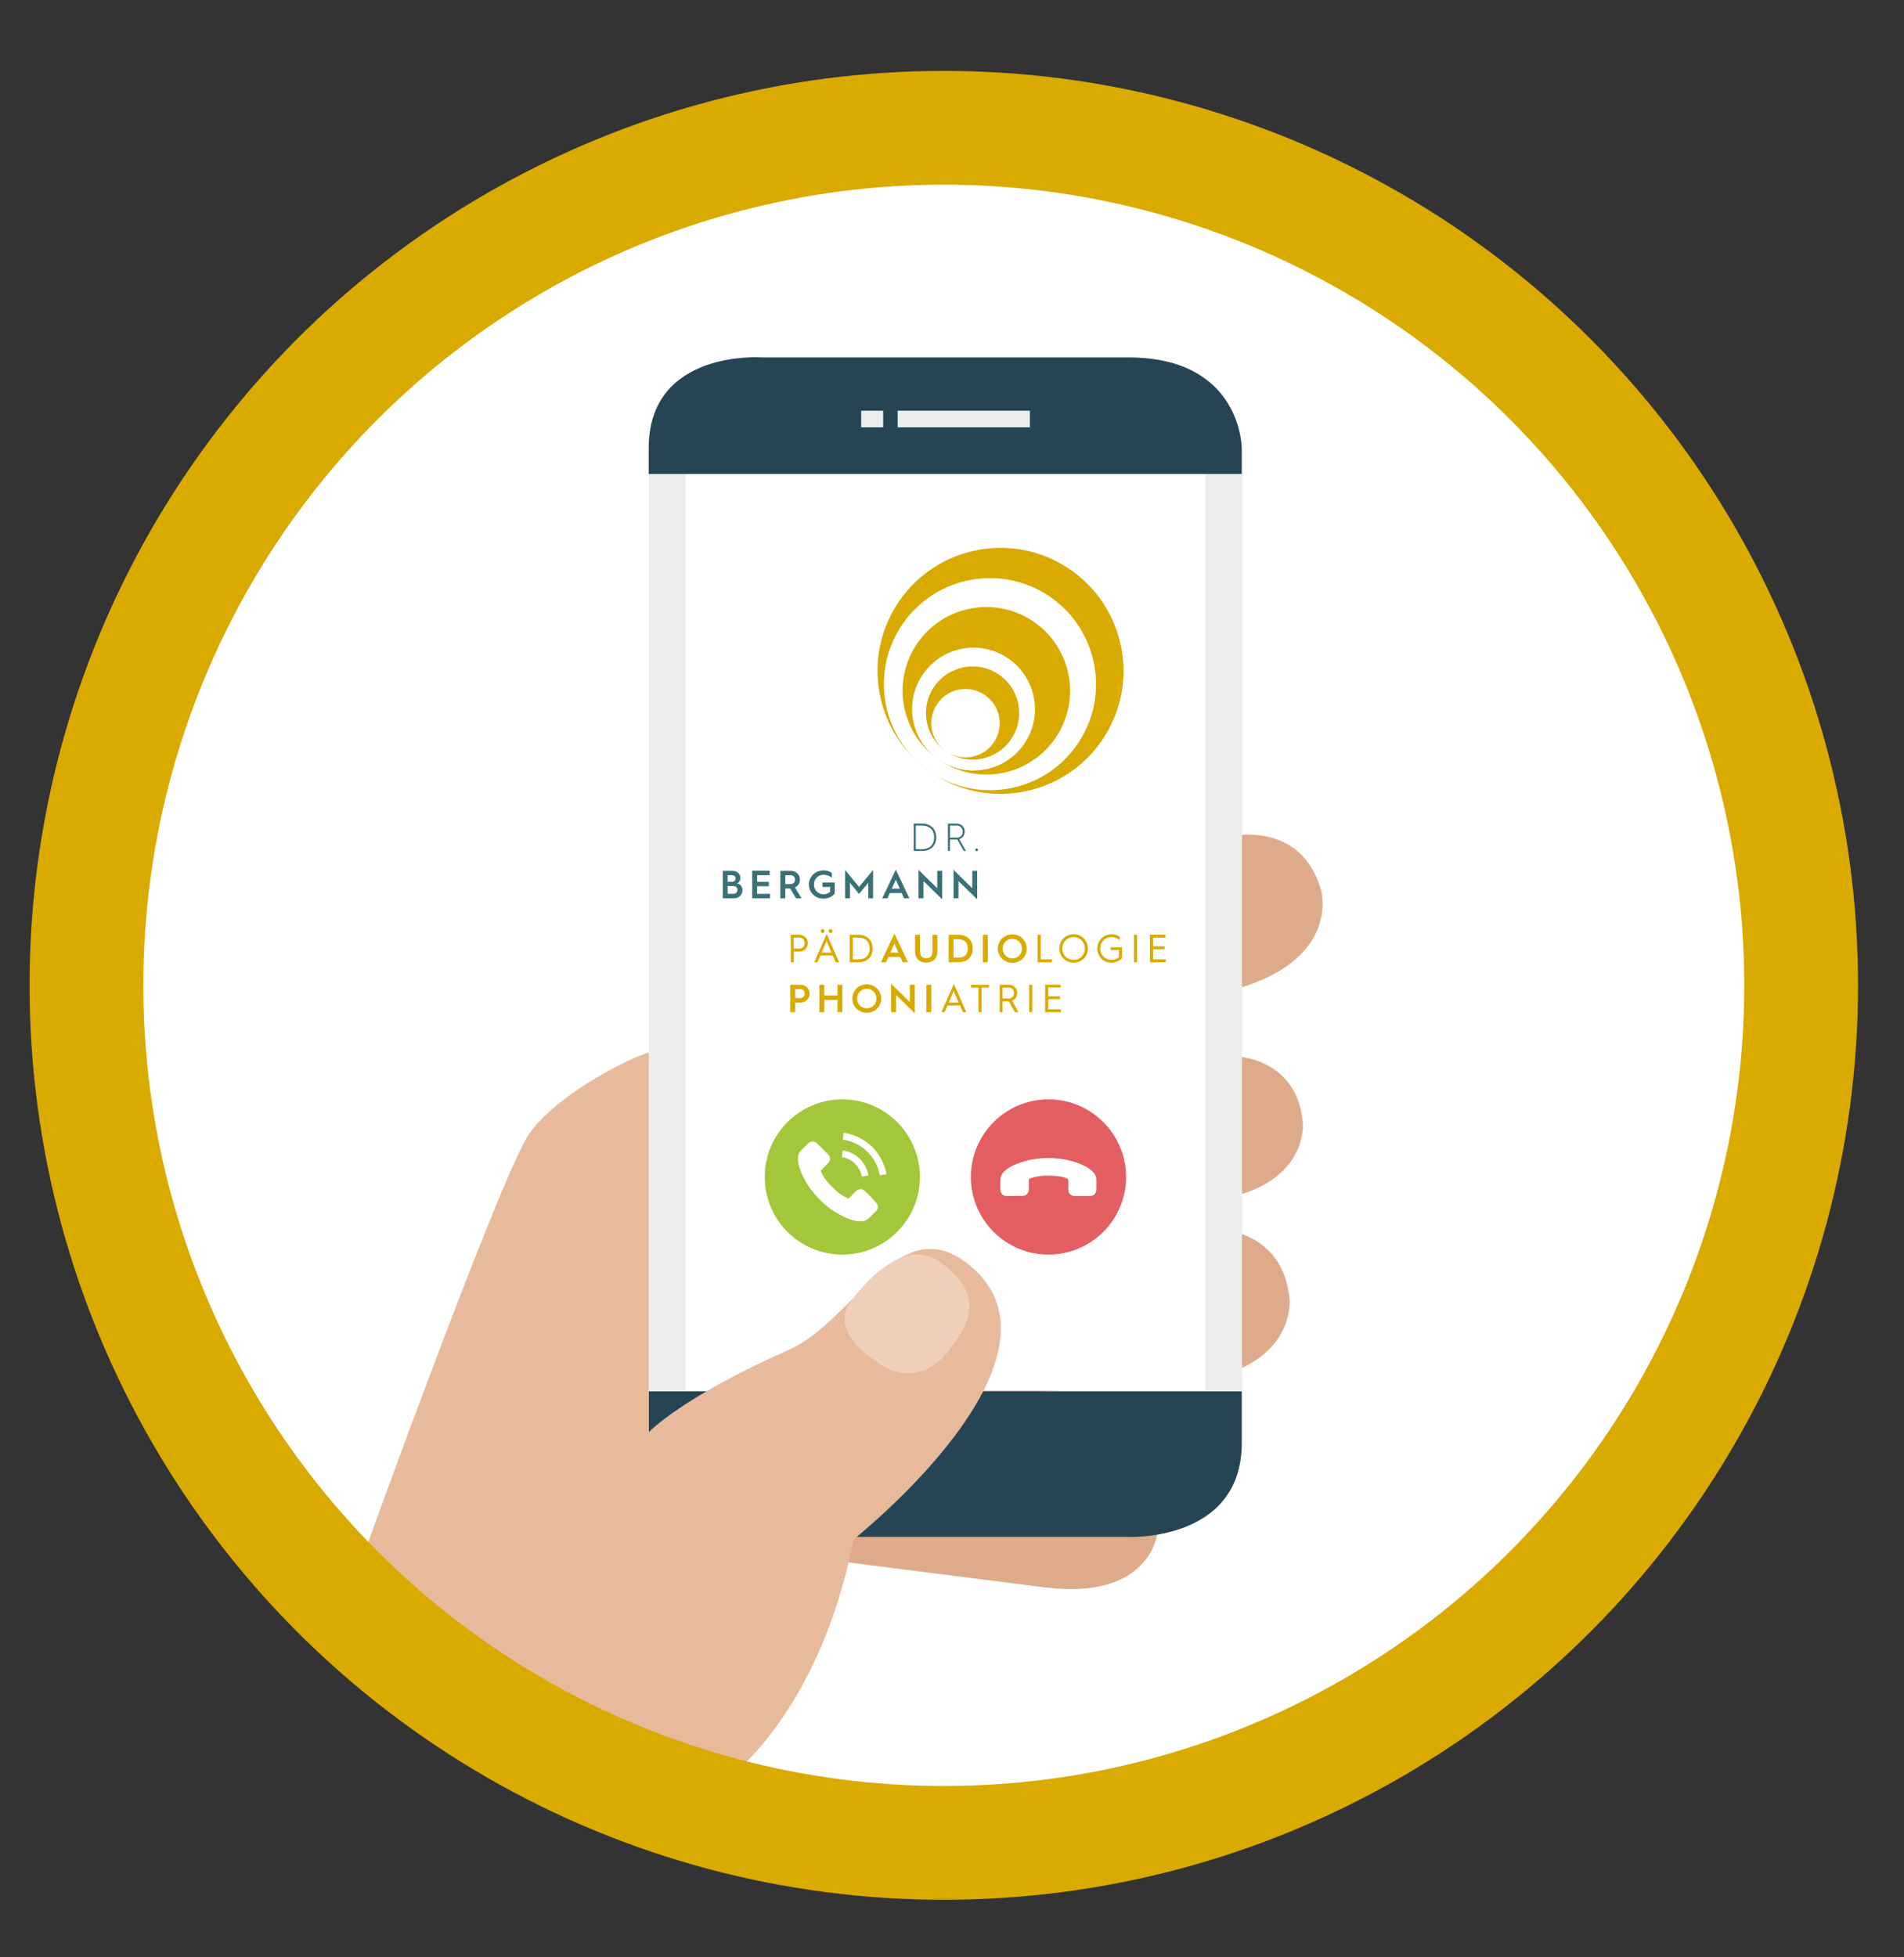 <?xml version="1.0" encoding="utf-8"?>
<!-- Generator: Adobe Illustrator 24.2.3, SVG Export Plug-In . SVG Version: 6.00 Build 0)  -->
<svg version="1.1" id="Ebene_1" xmlns="http://www.w3.org/2000/svg" xmlns:xlink="http://www.w3.org/1999/xlink" x="0px" y="0px"
	 viewBox="0 0 165.87 170.46" style="enable-background:new 0 0 165.87 170.46;" xml:space="preserve">
<rect x="0" y="0" width="165.87" height="170.46" fill="#333333" stroke="none"/>
<style type="text/css">
	.st0{clip-path:url(#SVGID_2_);fill:#FFFFFF;}
	.st1{clip-path:url(#SVGID_4_);fill:#DEAB8A;}
	.st2{clip-path:url(#SVGID_4_);fill:#EDEDED;}
	.st3{clip-path:url(#SVGID_6_);fill:#FFFFFF;}
	.st4{clip-path:url(#SVGID_8_);fill:#264554;}
	.st5{clip-path:url(#SVGID_8_);fill:#EDEDED;}
	.st6{clip-path:url(#SVGID_8_);fill:#E8BA9C;}
	.st7{clip-path:url(#SVGID_8_);fill:#F0CFBA;}
	.st8{clip-path:url(#SVGID_8_);fill:#A3C73B;}
	.st9{clip-path:url(#SVGID_8_);fill:#E35E61;}
	.st10{clip-path:url(#SVGID_8_);fill:#FFFFFF;}
	.st11{clip-path:url(#SVGID_8_);fill:#D9AA00;}
	.st12{clip-path:url(#SVGID_8_);fill:#397176;}
	.st13{clip-path:url(#SVGID_10_);fill:none;stroke:#D9AA00;stroke-width:9.91;}
</style>
<g>
	<defs>
		<rect id="SVGID_1_" x="2.58" y="6.17" width="159.29" height="159.29"/>
	</defs>
	<clipPath id="SVGID_2_">
		<use xlink:href="#SVGID_1_"  style="overflow:visible;"/>
	</clipPath>
	<path class="st0" d="M82.22,160.51c41.25,0,74.69-33.44,74.69-74.69s-33.44-74.69-74.69-74.69S7.53,44.56,7.53,85.82
		S40.97,160.51,82.22,160.51"/>
</g>
<g>
	<defs>
		<path id="SVGID_3_" d="M7.53,85.82c0,41.25,33.44,74.69,74.69,74.69c41.25,0,74.69-33.44,74.69-74.69
			c0-41.25-33.44-74.69-74.69-74.69C40.97,11.12,7.53,44.56,7.53,85.82"/>
	</defs>
	<clipPath id="SVGID_4_">
		<use xlink:href="#SVGID_3_"  style="overflow:visible;"/>
	</clipPath>
	<path class="st1" d="M115.1,77.61c0,0,1.77,6.31-8.31,8.77L78.15,93.4c0,0-3.14,0.77-4.01-2.35l-0.89-3.19c0,0-1.77-6.31,8.31-8.77
		l25.47-6.23c0,0,6.32-1.55,8.07,4.72L115.1,77.61z"/>
	<path class="st1" d="M113.5,97.79c0,0,0.62,6.25-9.32,6.91l-28.24,1.85c0,0-3.1,0.2-3.4-2.88l-0.31-3.17c0,0-0.62-6.25,9.32-6.91
		l25.11-1.65c0,0,6.22-0.41,6.84,5.8L113.5,97.79z"/>
	<path class="st1" d="M112.35,113.16c0,0,0.65,6.58-9.81,7.27l-29.72,1.95c0,0-3.26,0.22-3.58-3.04l-0.33-3.33
		c0,0-0.65-6.58,9.81-7.27l26.42-1.74c0,0,6.56-0.43,7.2,6.11L112.35,113.16z"/>
	<path class="st1" d="M100.82,133.53c0,0-0.55,5.9-9.87,4.72l-26.49-3.37c0,0-2.88-0.37-2.61-3.25l0.28-3.01c0,0,0.55-5.9,9.87-4.72
		l23.54,2.99c0,0,5.82,0.74,5.28,6.58L100.82,133.53z"/>
	<rect x="56.53" y="41.21" class="st2" width="51.67" height="79.9"/>
</g>
<g>
	<defs>
		<rect id="SVGID_5_" x="56.53" y="41.21" width="51.67" height="79.9"/>
	</defs>
	<clipPath id="SVGID_6_">
		<use xlink:href="#SVGID_5_"  style="overflow:visible;"/>
	</clipPath>
	<rect x="59.72" y="41.21" class="st3" width="45.29" height="79.9"/>
</g>
<g>
	<defs>
		<path id="SVGID_7_" d="M7.53,85.82c0,41.25,33.44,74.69,74.69,74.69c41.25,0,74.69-33.44,74.69-74.69
			c0-41.25-33.44-74.69-74.69-74.69C40.97,11.12,7.53,44.56,7.53,85.82"/>
	</defs>
	<clipPath id="SVGID_8_">
		<use xlink:href="#SVGID_7_"  style="overflow:visible;"/>
	</clipPath>
	<path class="st4" d="M56.52,121.18v6.73c0,0,0,5.95,9.88,5.95H98.3c0,0,9.88,0.45,9.88-8.19v-4.49H56.52z M108.18,41.28v-2.23
		c0,0,0-7.92-9.88-7.92H66.39c0,0-9.88-0.74-9.88,7.92v2.23H108.18z"/>
	<rect x="78.2" y="35.77" class="st5" width="11.52" height="1.45"/>
	<rect x="75.02" y="35.77" class="st5" width="1.92" height="1.45"/>
	<path class="st6" d="M74.36,134.08c0,0,20.02-15.88,10.05-23.93c-6.12-4.94-9.92,4.86-15.72,7.43c-9.34,4.13-12.17,7.16-12.17,7.16
		V91.66c-1.46,0.41-7.94,3.52-10.44,7.12c-2.5,3.61-15.38,39.18-16.16,41.57c-0.37,1.14-5.36,12.63-6.68,14.28h40.53
		C66.99,151.9,72.13,145.47,74.36,134.08"/>
	<path class="st7" d="M76.43,118.63c0,0-4.33-2.55-2.34-5.23c0,0,4.43-6.53,8.21-3.16c0.47,0.42,3.72,2.61,1.2,6.2l-0.84,1.2
		c0,0-2.52,3.59-6.11,1.08L76.43,118.63z"/>
	<path class="st8" d="M73.38,109.27c3.73,0,6.76-3.03,6.76-6.76c0-3.73-3.03-6.76-6.76-6.76c-3.73,0-6.76,3.03-6.76,6.76
		C66.62,106.25,69.64,109.27,73.38,109.27"/>
	<path class="st9" d="M91.34,109.27c3.73,0,6.76-3.03,6.76-6.76c0-3.73-3.03-6.76-6.76-6.76c-3.73,0-6.76,3.03-6.76,6.76
		C84.58,106.25,87.61,109.27,91.34,109.27"/>
	<path class="st10" d="M75.38,103.76c-0.25-0.25-0.57-0.25-0.82,0c-0.19,0.19-0.38,0.38-0.57,0.57c-0.05,0.05-0.09,0.06-0.16,0.03
		c-0.12-0.07-0.25-0.12-0.37-0.19c-0.55-0.35-1.01-0.8-1.43-1.3c-0.2-0.25-0.38-0.52-0.51-0.82c-0.03-0.06-0.02-0.1,0.03-0.15
		c0.19-0.18,0.38-0.37,0.56-0.56c0.26-0.26,0.26-0.57,0-0.83c-0.15-0.15-0.3-0.3-0.45-0.45c-0.15-0.15-0.31-0.31-0.46-0.46
		c-0.25-0.24-0.57-0.24-0.82,0c-0.19,0.19-0.38,0.38-0.57,0.57c-0.18,0.17-0.27,0.38-0.29,0.63c-0.03,0.4,0.07,0.77,0.21,1.14
		c0.28,0.76,0.71,1.43,1.23,2.05c0.7,0.84,1.54,1.5,2.52,1.97c0.44,0.21,0.9,0.38,1.4,0.41c0.34,0.02,0.64-0.07,0.88-0.33
		c0.16-0.18,0.35-0.35,0.52-0.52c0.26-0.26,0.26-0.57,0-0.83C75.99,104.36,75.69,104.06,75.38,103.76"/>
	<path class="st10" d="M75.07,102.48l0.59-0.1c-0.09-0.54-0.35-1.03-0.74-1.43c-0.41-0.41-0.93-0.67-1.5-0.75l-0.08,0.59
		c0.44,0.06,0.85,0.26,1.17,0.58C74.8,101.68,75,102.06,75.07,102.48"/>
	<path class="st10" d="M76,99.91c-0.68-0.68-1.55-1.11-2.5-1.25l-0.08,0.59c0.82,0.12,1.57,0.49,2.16,1.08
		c0.56,0.56,0.93,1.26,1.06,2.04l0.59-0.1C77.07,101.38,76.64,100.56,76,99.91"/>
	<path class="st10" d="M89.05,104.16c0.35,0,0.57-0.22,0.58-0.58c0-0.27,0-0.54,0-0.81c0-0.07,0.02-0.11,0.09-0.13
		c0.13-0.04,0.27-0.09,0.4-0.12c0.64-0.14,1.28-0.16,1.92-0.09c0.32,0.03,0.64,0.09,0.94,0.22c0.06,0.03,0.09,0.06,0.09,0.13
		c-0.01,0.26,0,0.53,0,0.8c0,0.37,0.22,0.59,0.59,0.59c0.21,0,0.42,0,0.63,0c0.22,0,0.43,0,0.65,0c0.35,0,0.57-0.23,0.57-0.58
		c0-0.27,0-0.54,0-0.81c0.01-0.25-0.08-0.46-0.24-0.65c-0.26-0.3-0.6-0.5-0.95-0.66c-0.74-0.34-1.52-0.51-2.32-0.58
		c-1.09-0.09-2.15,0.03-3.18,0.39c-0.47,0.16-0.9,0.37-1.28,0.7c-0.26,0.23-0.4,0.5-0.39,0.86c0.01,0.24,0,0.49,0,0.74
		c0,0.36,0.22,0.59,0.58,0.59C88.18,104.17,88.61,104.16,89.05,104.16"/>
	<path class="st11" d="M93.81,64.89c-2.93,4.18-8.69,5.19-12.87,2.27c-4.18-2.93-5.19-8.69-2.27-12.87
		c2.93-4.18,8.69-5.19,12.87-2.27C95.72,54.95,96.74,60.71,93.81,64.89 M85.3,47.88c-5.83,1.03-9.72,6.59-8.69,12.41
		c1.03,5.83,6.58,9.72,12.41,8.69c5.83-1.03,9.72-6.58,8.69-12.41C96.68,50.74,91.12,46.85,85.3,47.88"/>
	<path class="st11" d="M90.11,54.19c-3.3-2.31-7.85-1.51-10.16,1.79c-2.31,3.3-1.51,7.85,1.79,10.16c-2.42-1.69-3.01-5.03-1.31-7.45
		c1.69-2.42,5.03-3.01,7.45-1.31c2.42,1.7,3.01,5.03,1.32,7.45c-1.7,2.42-5.03,3.01-7.46,1.31c3.3,2.31,7.85,1.51,10.16-1.79
		C94.21,61.04,93.41,56.5,90.11,54.19"/>
	<path class="st11" d="M87.06,58.78c-1.84-1.29-4.37-0.84-5.66,1c-1.29,1.84-0.84,4.37,1,5.65c-1.35-0.94-1.68-2.8-0.73-4.15
		c0.94-1.35,2.8-1.68,4.15-0.73c1.35,0.94,1.68,2.8,0.73,4.15c-0.94,1.35-2.8,1.68-4.15,0.73c1.84,1.29,4.37,0.84,5.65-1
		C89.34,62.6,88.9,60.07,87.06,58.78"/>
	<path class="st12" d="M83.07,78.24h0.43v-1.5l1.63,1.59v-2.48H84.7v1.51l-1.63-1.6V78.24z M80.02,78.24h0.43v-1.5l1.63,1.59v-2.48
		h-0.43v1.51l-1.63-1.6V78.24z M77.69,77.4l0.35-0.78l0.35,0.78H77.69z M76.86,78.24h0.45l0.21-0.46h1.03l0.21,0.46h0.46l-1.18-2.5
		L76.86,78.24z M73.62,78.24h0.42v-1.35l0.8,0.97l0.8-0.97v1.35h0.42v-2.47l-1.22,1.48l-1.22-1.48V78.24z M70.47,77.04
		c0,0.71,0.56,1.23,1.27,1.23c0.4,0,0.76-0.17,0.98-0.45v-0.96h-1.07v0.39h0.67v0.42c-0.15,0.14-0.35,0.22-0.57,0.22
		c-0.48,0-0.84-0.36-0.84-0.85c0-0.49,0.36-0.85,0.84-0.85c0.28,0,0.53,0.1,0.72,0.26v-0.43c-0.2-0.14-0.44-0.21-0.72-0.21
		C71.04,75.81,70.47,76.33,70.47,77.04 M68.41,77v-0.77h0.49c0.21,0,0.36,0.16,0.36,0.38c0,0.23-0.16,0.39-0.39,0.39H68.41z
		 M67.98,78.24h0.43v-0.85h0.42h0.01l0.51,0.85h0.48l-0.58-0.95c0.26-0.11,0.44-0.36,0.44-0.68c0-0.43-0.35-0.76-0.78-0.76h-0.93
		V78.24z M65.54,78.24h1.54v-0.39h-1.12v-0.66h1.02V76.8h-1.02v-0.57h1.09v-0.39h-1.52V78.24z M63.39,77.85v-0.68h0.48
		c0.22,0,0.38,0.14,0.38,0.34c0,0.2-0.16,0.34-0.37,0.34H63.39z M63.39,76.81v-0.58h0.38c0.18,0,0.31,0.12,0.31,0.28
		c0,0.17-0.13,0.29-0.31,0.29H63.39z M62.97,78.24h0.98c0.42,0,0.73-0.3,0.73-0.71c0-0.3-0.16-0.53-0.48-0.59
		c0.19-0.07,0.3-0.25,0.3-0.48c0-0.35-0.29-0.61-0.67-0.61h-0.86V78.24z"/>
	<path class="st12" d="M84.96,74.02c0,0.07,0.06,0.12,0.12,0.12c0.06,0,0.12-0.05,0.12-0.12c0-0.07-0.06-0.12-0.12-0.12
		C85.01,73.89,84.96,73.95,84.96,74.02 M82.76,72.96V71.9h0.58c0.3,0,0.53,0.23,0.53,0.53c0,0.31-0.23,0.53-0.54,0.53H82.76z
		 M82.58,74.12h0.18v-1h0.57c0.01,0,0.05,0,0.07,0l0.56,1h0.19l-0.58-1.03c0.28-0.09,0.47-0.35,0.47-0.67c0-0.4-0.31-0.69-0.7-0.69
		h-0.76V74.12z M79.78,73.96V71.9h0.53c0.69,0,1.07,0.42,1.07,1.03c0,0.61-0.37,1.03-1.06,1.03H79.78z M79.6,74.12h0.73
		c0.76,0,1.23-0.48,1.23-1.19c0-0.71-0.47-1.2-1.23-1.2H79.6V74.12z"/>
	<path class="st11" d="M100.19,83.81h1.37v-0.25h-1.11v-0.89h1.02v-0.25h-1.02v-0.76h1.08v-0.25h-1.35V83.81z M98.79,83.81h0.27
		v-2.39h-0.27V83.81z M95.59,82.61c0,0.72,0.56,1.24,1.24,1.24c0.37,0,0.69-0.15,0.92-0.39V82.5h-1v0.25h0.73v0.61
		c-0.17,0.15-0.4,0.24-0.65,0.24c-0.56,0-0.98-0.42-0.98-0.99s0.41-0.99,0.98-0.99c0.28,0,0.53,0.11,0.72,0.28v-0.3
		c-0.18-0.14-0.43-0.23-0.72-0.23C96.15,81.37,95.59,81.9,95.59,82.61 M92.55,82.61c0-0.57,0.42-0.99,0.98-0.99
		c0.56,0,0.98,0.43,0.98,0.99s-0.41,0.99-0.98,0.99C92.97,83.61,92.55,83.18,92.55,82.61 M92.29,82.61c0,0.72,0.56,1.24,1.24,1.24
		c0.69,0,1.24-0.52,1.24-1.24c0-0.72-0.56-1.24-1.24-1.24C92.84,81.37,92.29,81.9,92.29,82.61 M90.39,83.81h1.25v-0.25h-0.98v-2.14
		h-0.27V83.81z M87.35,82.62c0-0.48,0.36-0.85,0.84-0.85c0.48,0,0.84,0.38,0.84,0.85c0,0.48-0.36,0.85-0.84,0.85
		C87.72,83.47,87.35,83.1,87.35,82.62 M86.93,82.62c0,0.7,0.56,1.24,1.26,1.24c0.7,0,1.26-0.53,1.26-1.24c0-0.7-0.56-1.24-1.26-1.24
		C87.49,81.38,86.93,81.91,86.93,82.62 M85.62,83.81h0.43v-2.39h-0.43V83.81z M83.06,83.42V81.8h0.39c0.63,0,0.86,0.35,0.86,0.81
		c0,0.46-0.23,0.8-0.85,0.8H83.06z M82.63,83.81h0.86c0.81,0,1.25-0.49,1.25-1.19c0-0.7-0.44-1.2-1.25-1.2h-0.85V83.81z
		 M79.72,82.89c0,0.64,0.43,0.95,0.97,0.95c0.54,0,0.97-0.31,0.97-0.95v-1.47h-0.43v1.43c0,0.43-0.22,0.61-0.54,0.61
		c-0.33,0-0.54-0.18-0.54-0.61v-1.43h-0.43V82.89z M77.57,82.97l0.35-0.78l0.35,0.78H77.57z M76.74,83.81h0.45l0.21-0.46h1.03
		l0.21,0.46h0.46l-1.18-2.5L76.74,83.81z M74.29,83.56v-1.9h0.48c0.67,0,0.99,0.39,0.99,0.95c0,0.56-0.32,0.95-0.98,0.95H74.29z
		 M74.02,83.81h0.77c0.77,0,1.23-0.49,1.23-1.19s-0.46-1.2-1.23-1.2h-0.77V83.81z M71.58,82.97l0.43-1.01l0.43,1.01H71.58z
		 M70.93,83.81h0.28l0.26-0.59h1.08l0.26,0.59h0.29l-1.08-2.47L70.93,83.81z M71.66,81.26c0.09,0,0.17-0.07,0.17-0.17
		c0-0.1-0.08-0.17-0.17-0.17c-0.09,0-0.17,0.07-0.17,0.17C71.48,81.18,71.57,81.26,71.66,81.26 M72.36,81.26
		c0.09,0,0.17-0.07,0.17-0.17c0-0.1-0.08-0.17-0.17-0.17c-0.09,0-0.17,0.07-0.17,0.17C72.19,81.18,72.27,81.26,72.36,81.26
		 M69.14,82.62v-0.96h0.49c0.27,0,0.47,0.21,0.47,0.48c0,0.28-0.2,0.48-0.47,0.48H69.14z M68.88,83.81h0.27v-0.93h0.5
		c0.4,0,0.73-0.31,0.73-0.73c0-0.42-0.33-0.73-0.73-0.73h-0.76V83.81z"/>
	<path class="st11" d="M91.06,88.16h1.37v-0.25h-1.11v-0.89h1.02v-0.25h-1.02v-0.76h1.08v-0.25h-1.35V88.16z M89.66,88.16h0.27
		v-2.39h-0.27V88.16z M87.34,86.97v-0.95h0.54c0.26,0,0.46,0.2,0.46,0.47c0,0.28-0.2,0.48-0.48,0.48H87.34z M87.07,88.16h0.27v-0.95
		h0.54h0l0.54,0.95h0.31l-0.57-1c0.27-0.1,0.46-0.36,0.46-0.68c0-0.41-0.32-0.71-0.72-0.71h-0.81V88.16z M85.24,88.16h0.27v-2.14
		h0.65v-0.25h-1.57v0.25h0.65V88.16z M82.65,87.32l0.43-1.01l0.43,1.01H82.65z M82.01,88.16h0.28l0.26-0.59h1.08l0.26,0.59h0.29
		l-1.08-2.47L82.01,88.16z M80.7,88.16h0.43v-2.39H80.7V88.16z M77.63,88.16h0.43v-1.5l1.63,1.59v-2.48h-0.43v1.51l-1.63-1.6V88.16z
		 M74.67,86.97c0-0.48,0.36-0.85,0.84-0.85c0.48,0,0.84,0.38,0.84,0.85c0,0.48-0.36,0.85-0.84,0.85
		C75.03,87.82,74.67,87.45,74.67,86.97 M74.25,86.97c0,0.7,0.56,1.24,1.26,1.24c0.7,0,1.26-0.53,1.26-1.24
		c0-0.7-0.56-1.24-1.26-1.24C74.81,85.73,74.25,86.27,74.25,86.97 M71.38,88.16h0.43v-1.07h1.15v1.07h0.42v-2.39h-0.42v0.93h-1.15
		v-0.93h-0.43V88.16z M69.27,86.93v-0.78h0.46c0.17,0,0.37,0.12,0.37,0.39c0,0.26-0.2,0.39-0.37,0.39H69.27z M68.84,88.16h0.43
		v-0.84h0.48c0.4,0,0.78-0.32,0.78-0.77c0-0.48-0.4-0.78-0.78-0.78h-0.91V88.16z"/>
</g>
<g>
	<defs>
		<rect id="SVGID_9_" x="2.58" y="6.17" width="159.29" height="159.29"/>
	</defs>
	<clipPath id="SVGID_10_">
		<use xlink:href="#SVGID_9_"  style="overflow:visible;"/>
	</clipPath>
	<circle class="st13" cx="82.22" cy="85.82" r="74.69"/>
</g>
</svg>
